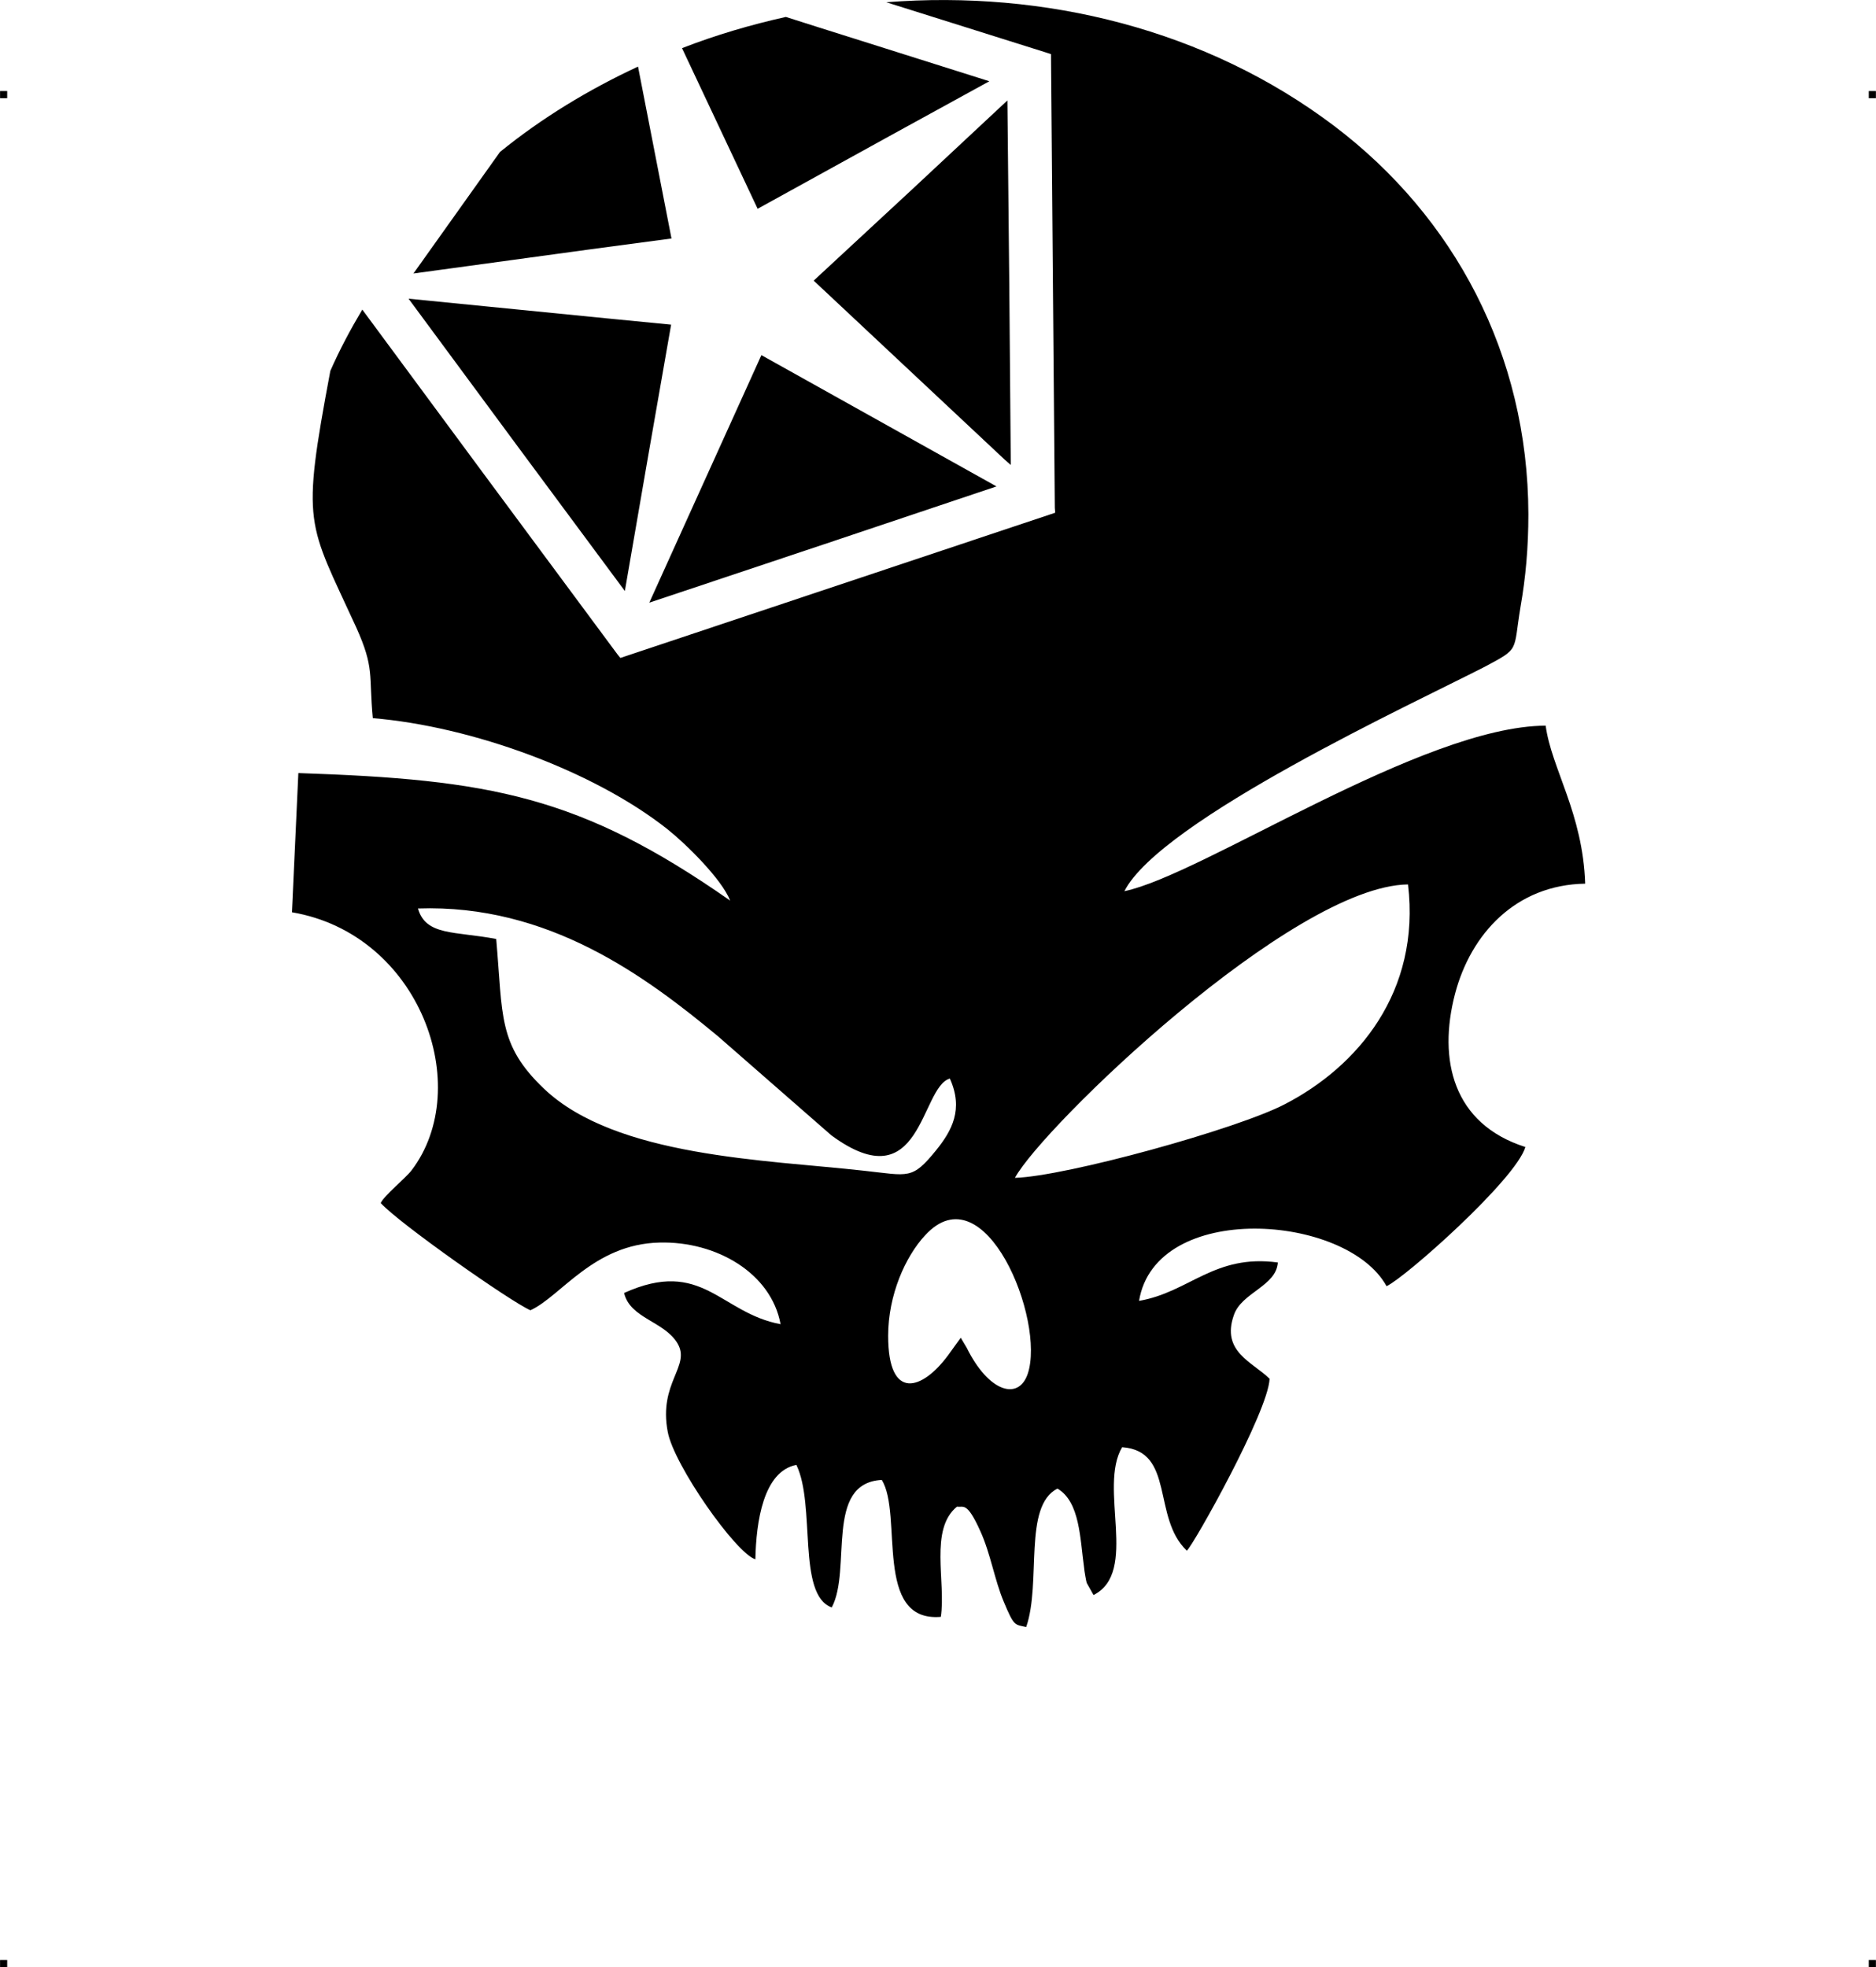 <?xml version="1.0" encoding="UTF-8"?> <!-- Creator: CorelDRAW X7 --> <?xml-stylesheet href="cap-mort-chrisler.css" type="text/css"?> <svg xmlns="http://www.w3.org/2000/svg" xmlns:xlink="http://www.w3.org/1999/xlink" xml:space="preserve" width="4.994in" height="5.236in" version="1.1" style="shape-rendering:geometricPrecision; text-rendering:geometricPrecision; image-rendering:optimizeQuality; fill-rule:evenodd; clip-rule:evenodd" viewBox="0 0 4987 5229"> <g id="Layer_x0020_1">  <g id="_788014832"> <rect class="fil0" y="242" width="18.947" height="19.054"></rect> <rect class="fil0" x="4968" y="242" width="18.947" height="19.054"></rect> <rect class="fil0" y="5210" width="18.947" height="19.054"></rect> <rect class="fil0" x="4968" y="5210" width="18.947" height="19.054"></rect> </g> <path class="fil1" d="M2687 1236l-4 -480 -5 -489 -255 238 -260 241 508 476 0 0 16 14zm-1809 -250c-78,416 -61,398 69,682 49,109 33,125 44,241 263,22 587,140 783,295 49,39 144,132 167,190 -399,-279 -639,-322 -1148,-339l-17 370c341,58 486,465 318,686 -16,21 -73,67 -82,87 49,54 345,262 398,285 81,-37 168,-176 343,-180 151,-4 297,81 322,217 -161,-30 -208,-177 -416,-83 16,68 107,75 142,134 36,61 -51,104 -26,235 16,88 181,323 233,339 2,-99 21,-234 109,-251 52,107 1,345 94,379 54,-101 -20,-331 133,-339 57,91 -23,379 157,364 14,-93 -31,-233 43,-293 17,3 26,-15 62,65 27,59 38,130 62,187 28,67 29,61 60,68 41,-119 -9,-321 83,-368 60,35 60,133 71,211 0,5 6,39 7,40l18 32c121,-61 12,-285 76,-393 141,10 79,187 172,275 16,-12 217,-370 220,-457 -46,-45 -129,-72 -95,-169 20,-60 113,-77 117,-140 -169,-23 -235,79 -369,102 44,-267 552,-232 658,-39 50,-23 344,-284 369,-370 -192,-61 -233,-231 -187,-407 42,-160 162,-290 346,-293 -6,-187 -90,-307 -105,-420 -327,1 -913,397 -1120,440 96,-189 776,-503 955,-595 98,-52 78,-40 98,-160 14,-80 21,-159 21,-247 -1,-426 -198,-791 -516,-1032 -340,-257 -770,-362 -1191,-329l426 134 12 4 0 12 5 597 5 597 1 13 -1156 386 -8 -10 -355 -479 -323 -437c-31,52 -60,106 -85,163zm1211 -941c-94,21 -186,48 -276,83l201 427 350 -193 266 -146 -361 -114 -92 -29 -88 -28zm-393 132c-131,61 -255,136 -367,227l-230 323 461 -63 0 0 225 -30 -89 -457zm494 1270l459 -154 -625 -349 -207 457 -91 201 464 -155zm-1104 -653l294 398 0 0 281 379 62 -359 61 -349 -174 -17 -524 -52zm1275 2757c0,175 91,144 159,52l34 -47 16 27c59,119 138,140 162,69 48,-142 -114,-542 -273,-368 -52,56 -98,158 -98,267zm337 -420c136,-4 592,-130 718,-196 193,-100 361,-298 327,-584 -308,4 -972,645 -1045,780zm-1379 -635c18,204 4,281 127,398 191,182 592,189 850,218 121,13 128,25 193,-55 41,-51 73,-108 36,-190 -79,23 -74,328 -315,151l-301 -263c-193,-160 -451,-352 -798,-340 21,73 97,60 208,81z"></path> </g> </svg> 